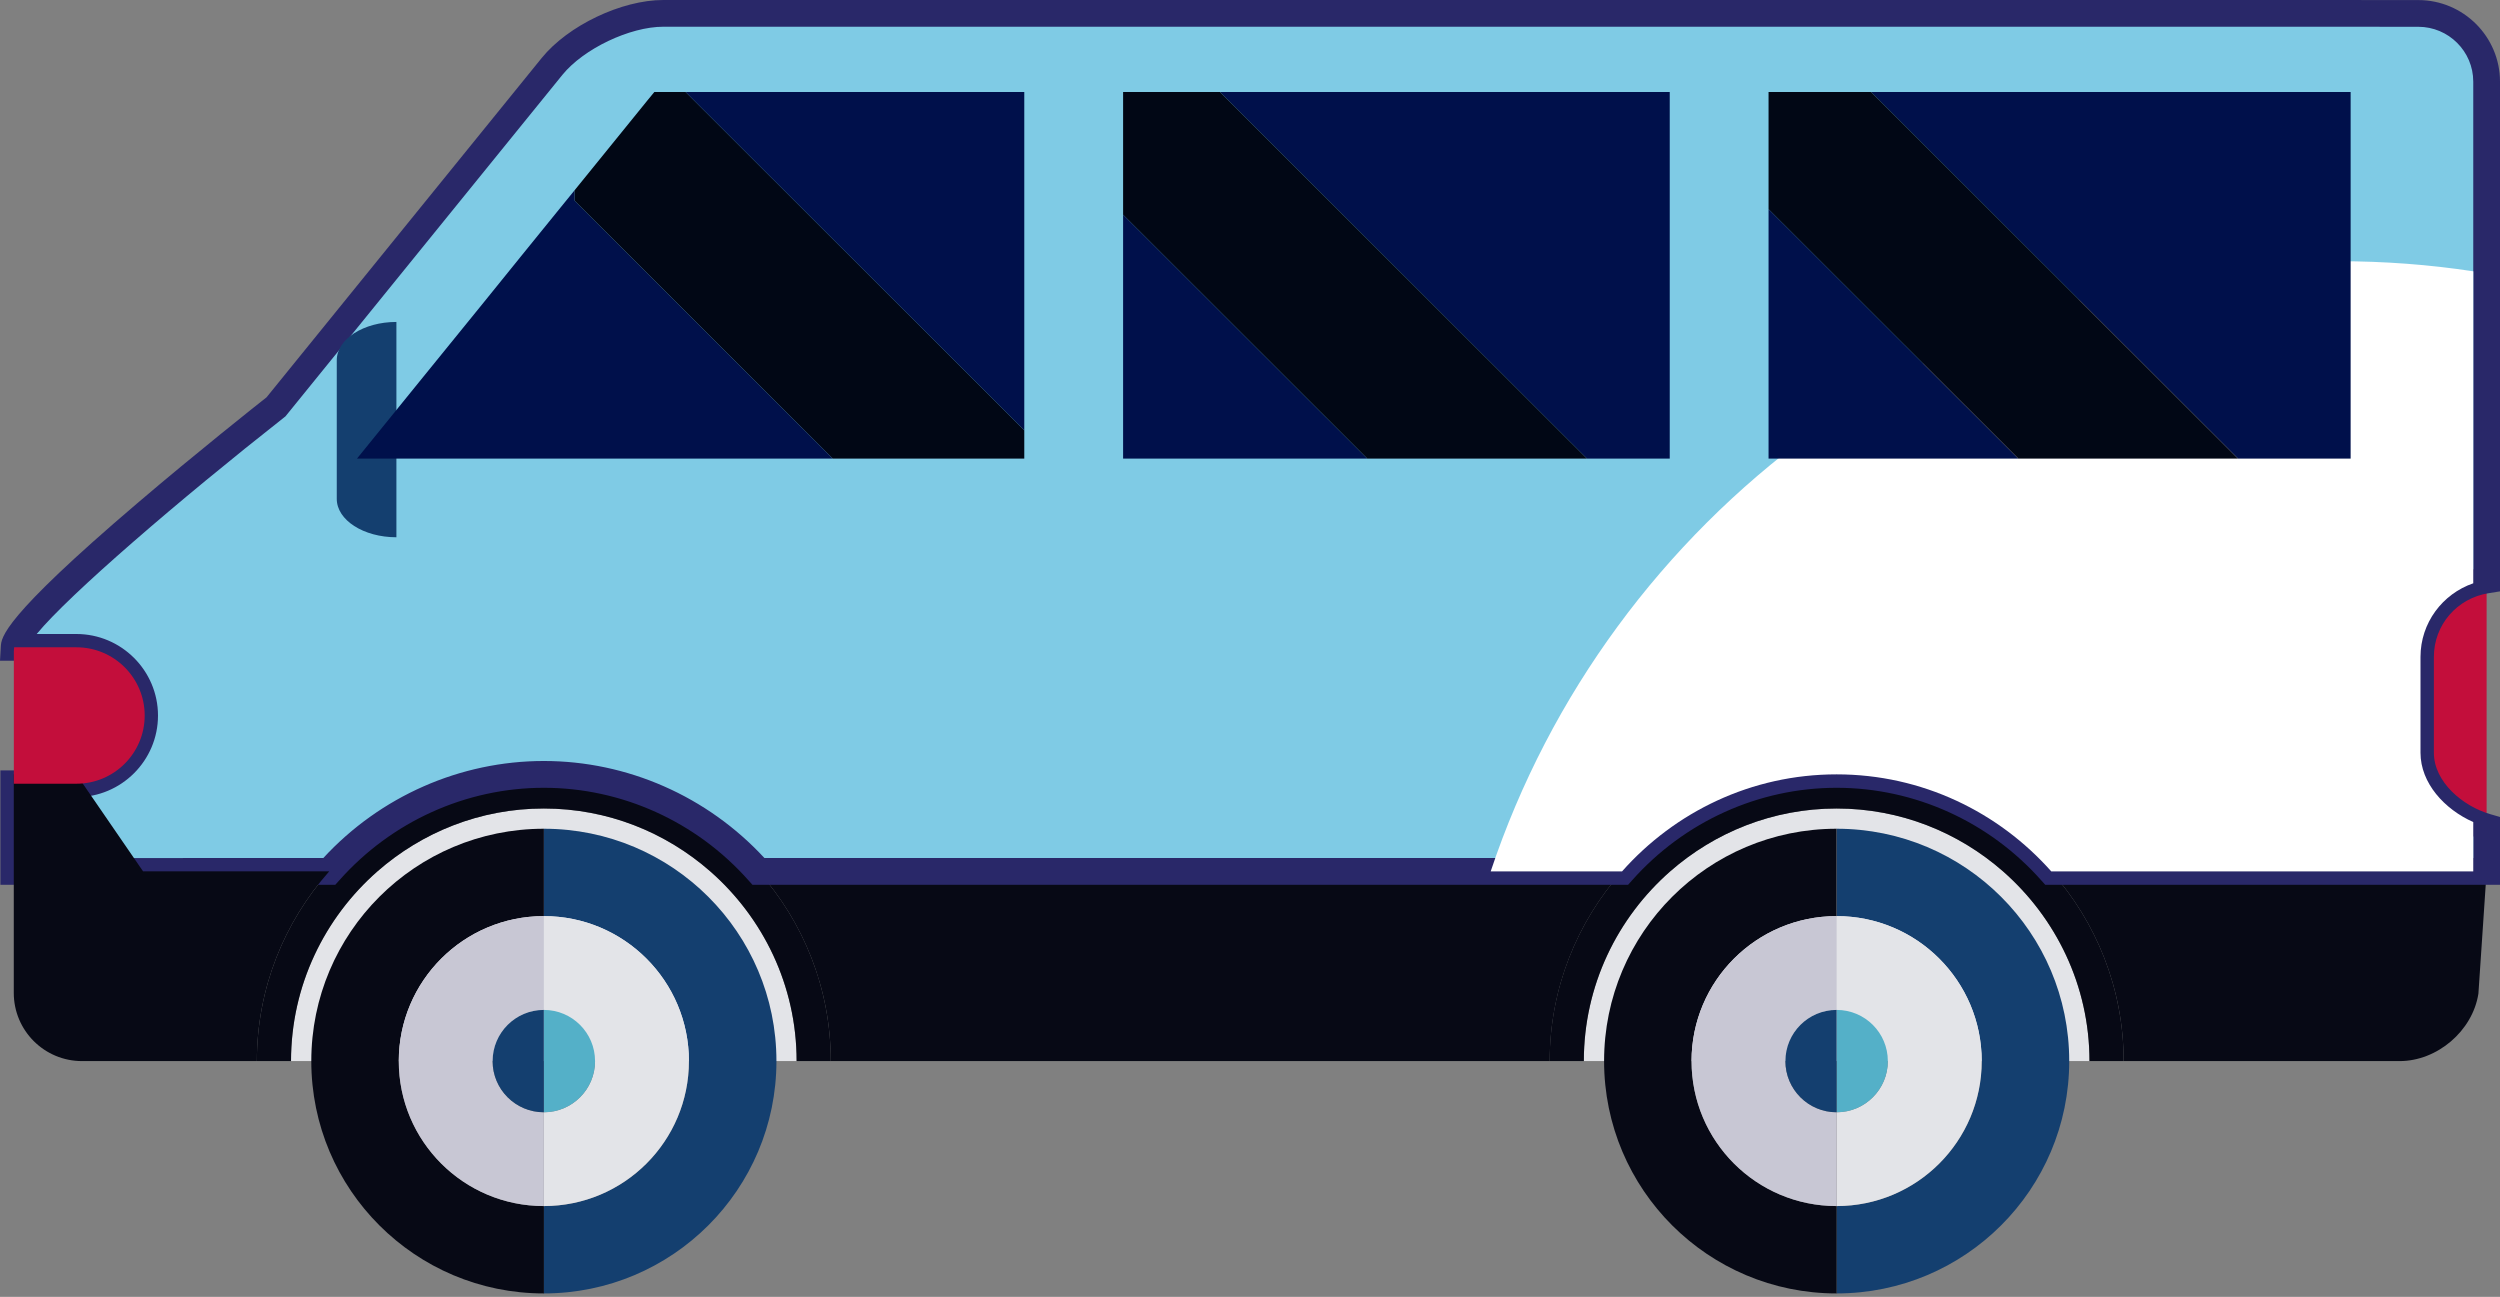 <svg width="320" height="166" viewBox="0 0 320 166" fill="none" xmlns="http://www.w3.org/2000/svg">
<rect x="0" y="0" width="320" height="166" fill="#808080" stroke="none"/>
<path d="M207.625 111.535C201.883 118.017 198.365 126.508 198.365 135.82H106.341C106.341 126.499 102.824 118.017 97.082 111.535H207.625Z" fill="#070915"/>
<path d="M318.288 111.535L317.236 127.192C316.491 131.955 311.972 135.82 307.146 135.82H271.827C271.827 126.499 268.301 118.017 262.559 111.535H318.288Z" fill="#070915"/>
<path d="M48.31 111.534C54.009 106.54 61.446 103.487 69.61 103.487C77.775 103.487 85.212 106.54 90.911 111.534C97.672 117.469 101.968 126.14 101.968 135.82H37.244C37.253 126.14 41.549 117.469 48.31 111.534Z" fill="#E3E4E8"/>
<path d="M213.787 111.534C219.486 106.54 226.932 103.487 235.088 103.487C243.252 103.487 250.689 106.54 256.389 111.534C263.149 117.469 267.454 126.14 267.454 135.82H202.73C202.73 126.14 207.026 117.469 213.787 111.534Z" fill="#E3E4E8"/>
<path d="M235.087 99.118C246.016 99.118 255.823 103.941 262.558 111.534C268.309 118.016 271.827 126.507 271.827 135.82H267.454C267.454 126.14 263.149 117.469 256.388 111.534C250.688 106.54 243.252 103.487 235.087 103.487C226.932 103.487 219.486 106.54 213.786 111.534C207.026 117.469 202.73 126.14 202.73 135.82H198.356C198.356 126.499 201.882 118.016 207.616 111.534C214.36 103.941 224.159 99.118 235.087 99.118Z" fill="#070915"/>
<path d="M69.611 99.118C80.539 99.118 90.347 103.941 97.082 111.534C102.833 118.016 106.342 126.507 106.342 135.82H101.968C101.968 126.14 97.672 117.469 90.912 111.534C85.212 106.54 77.775 103.487 69.611 103.487C61.446 103.487 54.01 106.54 48.31 111.534C41.549 117.469 37.253 126.14 37.253 135.82H32.88C32.88 126.499 36.397 118.016 42.14 111.534C48.883 103.941 58.682 99.118 69.611 99.118Z" fill="#070915"/>
<path d="M253.659 135.819C253.659 125.575 245.349 117.263 235.088 117.263V106.078C251.528 106.078 264.861 119.392 264.861 135.819C264.861 152.246 251.528 165.561 235.088 165.561V154.376C245.349 154.376 253.659 146.064 253.659 135.819Z" fill="#143F6F"/>
<path d="M253.659 135.82C253.659 146.064 245.349 154.376 235.088 154.376V142.37C238.708 142.37 241.643 139.437 241.643 135.82C241.643 132.203 238.708 129.27 235.088 129.27V117.264C245.349 117.264 253.659 125.567 253.659 135.82Z" fill="#E3E4E8"/>
<path d="M241.643 135.82C241.643 139.437 238.708 142.37 235.088 142.37V129.27C238.716 129.27 241.643 132.203 241.643 135.82Z" fill="#54B0C8"/>
<path d="M205.323 135.819C205.323 119.392 218.648 106.078 235.087 106.078V117.263C224.826 117.263 216.517 125.575 216.517 135.819C216.517 146.064 224.826 154.376 235.087 154.376V165.561C218.648 165.561 205.323 152.246 205.323 135.819Z" fill="#070915"/>
<path d="M228.533 135.82C228.533 139.437 231.468 142.37 235.088 142.37V154.376C224.827 154.376 216.517 146.064 216.517 135.82C216.517 125.576 224.827 117.264 235.088 117.264V129.27C231.468 129.27 228.533 132.203 228.533 135.82Z" fill="#C8C7D4"/>
<path d="M228.532 135.82C228.532 132.203 231.467 129.27 235.087 129.27V142.37C231.467 142.37 228.532 139.437 228.532 135.82Z" fill="#143F6F"/>
<path d="M88.182 135.819C88.182 125.575 79.872 117.263 69.611 117.263V106.078C86.042 106.078 99.384 119.392 99.384 135.819C99.384 152.246 86.051 165.561 69.611 165.561V154.376C79.872 154.376 88.182 146.064 88.182 135.819Z" fill="#143F6F"/>
<path d="M88.182 135.82C88.182 146.064 79.872 154.376 69.611 154.376V142.37C73.231 142.37 76.166 139.437 76.166 135.82C76.166 132.203 73.231 129.27 69.611 129.27V117.264C79.872 117.264 88.182 125.567 88.182 135.82Z" fill="#E3E4E8"/>
<path d="M76.166 135.82C76.166 139.437 73.231 142.37 69.611 142.37V129.27C73.231 129.27 76.166 132.203 76.166 135.82Z" fill="#54B0C8"/>
<path d="M39.846 135.819C39.846 119.392 53.17 106.078 69.619 106.078V117.263C59.358 117.263 51.048 125.575 51.048 135.819C51.048 146.064 59.358 154.376 69.619 154.376V165.561C53.17 165.561 39.846 152.246 39.846 135.819Z" fill="#070915"/>
<path d="M63.055 135.82C63.055 139.437 65.991 142.37 69.611 142.37V154.376C59.35 154.376 51.04 146.064 51.04 135.82C51.04 125.576 59.35 117.264 69.611 117.264V129.27C65.991 129.27 63.055 132.203 63.055 135.82Z" fill="#C8C7D4"/>
<path d="M63.055 135.82C63.055 132.203 65.991 129.27 69.611 129.27V142.37C65.991 142.37 63.055 139.437 63.055 135.82Z" fill="#143F6F"/>
<path d="M309.824 96.339V84.076C309.824 79.082 313.496 74.978 318.288 74.225V105.848C313.923 104.599 309.824 100.837 309.824 96.339Z" fill="#C30E3B"/>
<path d="M283.475 82.854H260.368V90.148H283.475V82.854Z" fill="#C30E3B"/>
<path d="M318.289 10.449V74.233C313.496 74.986 309.825 79.099 309.825 84.084V96.347C309.825 100.845 313.924 104.599 318.289 105.856V111.534H262.559C255.824 103.94 246.016 99.118 235.088 99.118C224.159 99.118 214.36 103.94 207.625 111.534H97.082C90.347 103.94 80.539 99.118 69.611 99.118C58.682 99.118 48.883 103.94 42.148 111.534L1.763 111.543V100.323H9.782C14.6 100.323 18.52 96.415 18.52 91.592C18.52 86.769 14.6 82.862 9.782 82.862H1.815C2.08 78.21 35.328 52.077 35.328 52.077L70.663 8.5C73.702 4.754 80.077 1.71 84.904 1.71H295.713L309.542 1.719C314.369 1.719 318.289 5.626 318.289 10.449Z" fill="#7FCBE5"/>
<path d="M0.051 113.253V98.613H9.782C13.659 98.613 16.808 95.466 16.808 91.593C16.808 87.719 13.659 84.572 9.782 84.572H0L0.103 82.768C0.171 81.588 0.308 79.133 17.561 64.425C25.22 57.892 32.948 51.778 34.121 50.854L69.337 7.423C72.717 3.258 79.555 0 84.904 0H295.712L309.542 0.009C315.31 0.009 320 4.695 320 10.45V75.696L318.554 75.927C314.489 76.568 311.536 79.997 311.536 84.085V96.347C311.536 100.101 315.259 103.205 318.759 104.214L320 104.574V113.253H261.789L261.275 112.68C254.6 105.155 245.058 100.837 235.088 100.837C225.126 100.837 215.584 105.155 208.909 112.68L208.395 113.253H96.311L95.798 112.68C89.123 105.155 79.581 100.837 69.611 100.837C59.649 100.837 50.107 105.155 43.432 112.68L42.918 113.253H0.051ZM3.475 102.034V109.833L41.386 109.824C48.678 101.923 58.922 97.407 69.611 97.407C80.299 97.407 90.543 101.923 97.843 109.824H206.863C214.155 101.923 224.399 97.407 235.088 97.407C245.777 97.407 256.02 101.923 263.32 109.824H316.577V107.079C312.195 105.369 308.113 101.367 308.113 96.347V84.085C308.113 78.8 311.596 74.285 316.577 72.865V10.45C316.577 6.576 313.419 3.429 309.542 3.429L295.712 3.421H84.904C80.616 3.421 74.703 6.242 71.99 9.577L36.534 53.3L36.38 53.42C22.97 63.964 8.858 76.098 4.698 81.152H9.773C15.533 81.152 20.223 85.838 20.223 91.593C20.223 97.348 15.533 102.034 9.773 102.034H3.475Z" fill="#292869"/>
<path d="M50.74 41.209V52.078V68.77C46.53 68.77 43.106 66.572 43.106 63.853V61.484V46.117C43.106 43.407 46.53 41.209 50.74 41.209Z" fill="#143F6F"/>
<path d="M18.314 111.534L9.782 99.118H1.763V115.451V127.089C1.763 131.912 5.674 135.82 10.501 135.82H32.88C32.88 126.499 36.397 118.016 42.14 111.534H18.314Z" fill="#070915"/>
<path d="M1.814 82.854H9.782C14.608 82.854 18.52 86.77 18.52 91.585C18.52 96.399 14.608 100.316 9.782 100.316H1.771V83.384C1.771 83.213 1.806 83.034 1.814 82.854Z" fill="#C30E3B"/>
<path d="M160.222 11.775H171.382H184.365H191.365H197.681H213.727V26.851V32.785V39.37V51.581V58.704H210.141H203.132L156.166 11.775H160.222Z" fill="#00104B"/>
<path d="M172.734 58.705H163.569H150.021H143.757V52.822V40.08V31.469V27.484L175.011 58.705H172.734Z" fill="#00104B"/>
<path d="M309.824 84.085V96.348C309.824 100.247 312.905 103.591 316.577 105.224V111.535H262.559C255.824 103.941 246.016 99.118 235.088 99.118C224.159 99.118 214.36 103.941 207.625 111.535H190.809C205.965 66.145 248.832 33.436 299.349 33.436C305.203 33.436 310.963 33.872 316.577 34.727V74.662C312.648 76.013 309.824 79.716 309.824 84.085Z" fill="white"/>
<path d="M249.525 11.775H268.583H279.743H290.903H300.881V21.156V31.648V42.132V58.704H299.452H288.652H286.47L239.503 11.775H249.525Z" fill="#00104B"/>
<path d="M247.608 58.704H241.283H234.292H226.375V51.273V44.689V38.754V26.774L258.34 58.704H247.608Z" fill="#00104B"/>
<path d="M48.943 54.694L53.616 48.93L61.865 38.771L66.684 32.811L71.51 26.86L73.547 24.354V25.688L106.598 58.705H105.383H94.223H83.064H64.013H53.213H45.691L48.943 54.694Z" fill="#00104B"/>
<path d="M100.103 11.775H113.65H122.807H130.013H131.108V12.801V19.565V28.185V40.918V55.087L87.753 11.775H100.103Z" fill="#00104B"/>
<path d="M226.375 11.775H229.559H238.733H239.503L286.47 58.704H279.486H265.939H258.34L226.375 26.774V21.515V11.775Z" fill="#010715"/>
<path d="M73.547 24.354L77.133 19.933L80.162 16.196L82.892 12.827L83.757 11.775H87.753L131.108 55.087V58.157V58.704H125.374H118.374H106.598L73.547 25.688V24.354Z" fill="#010715"/>
<path d="M143.757 11.775H149.063H156.166L203.132 58.704H198.981H179.931H175.011L143.757 27.484V24.696V11.775Z" fill="#010715"/>
</svg>
